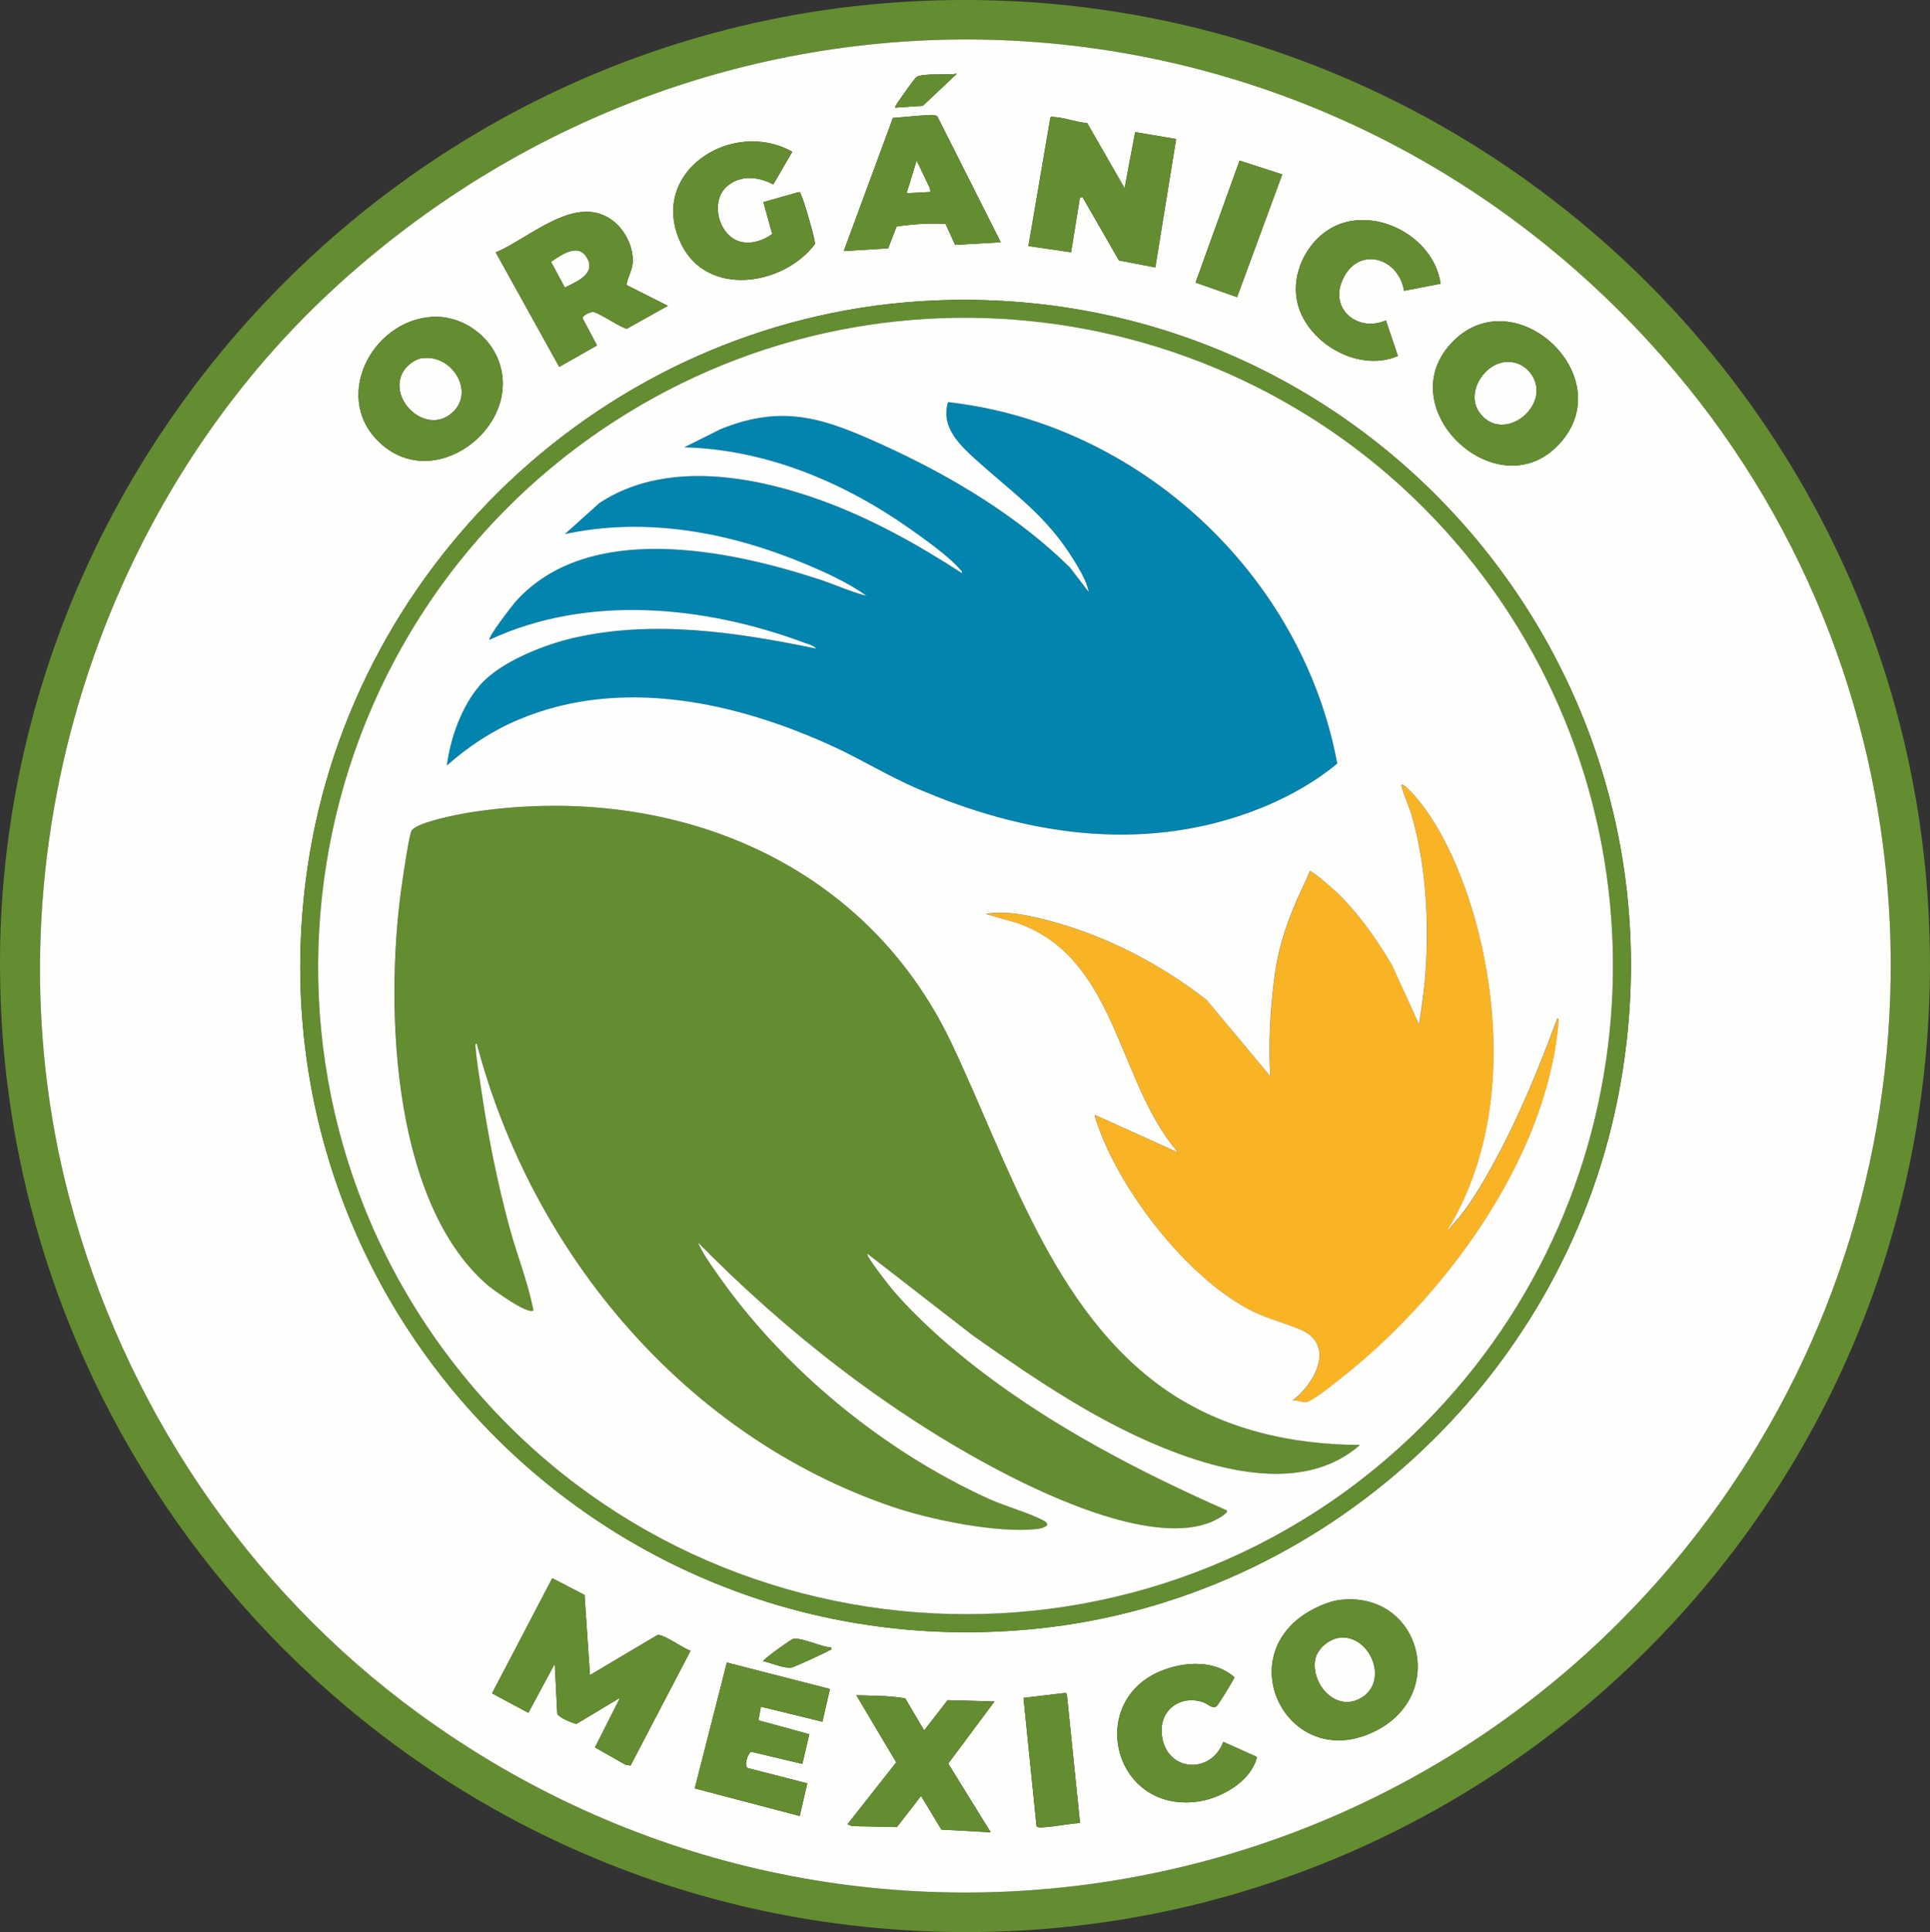 <?xml version="1.0" encoding="UTF-8"?>
<svg id="Capa_1" data-name="Capa 1" xmlns="http://www.w3.org/2000/svg" viewBox="0 0 368.3 368.62">
  <rect x="0" y="0" width="368.3" height="368.62" fill="#333333" stroke="none"/>
  <defs>
    <style>
      .cls-1 {
        fill: #648c30;
      }

      .cls-2 {
        fill: #0184ad;
      }

      .cls-3 {
        fill: #fefefd;
      }

      .cls-4 {
        fill: #f9b426;
      }
    </style>
  </defs>
  <path class="cls-1" d="M.13,176.78C3.81,85.44,75.22,9.58,166.16.86c111.13-10.65,206.17,78.57,202,190.2-4.03,107.73-98.52,188.92-205.81,176.25C72.45,356.71,3.51,281.36.13,190.94c-.17-4.49-.18-9.68,0-14.16ZM319.82,71.09C254.46-6.49,140.23-14.08,64.86,54.02,17.35,96.95-3.17,166.1,13.2,228.38c10.37,39.48,33.81,74.45,66.46,98.35,80.77,59.14,193.46,39.77,249.86-41.88,45.05-65.22,41.14-153.42-9.69-213.76Z"/>
  <path class="cls-3" d="M319.82,71.09c50.84,60.34,54.75,148.55,9.69,213.76-56.4,81.65-169.09,101.02-249.86,41.88-32.65-23.9-56.09-58.88-66.46-98.35C-3.17,166.1,17.35,96.95,64.86,54.02,140.23-14.08,254.46-6.49,319.82,71.09ZM182.59,14.07c-1.66.28-6.48-.16-7.66.61-.45.29-2.6,3.41-3.09,4.11-.18.25-1.18,1.6-1,1.75l5.27-.36,6.48-6.11ZM190.98,46.22l-12.1-24c-.42-.37-1.35-.28-1.93-.25-2.17.11-4.38.38-6.55.52l-9.38,25.41,8.47-.52,1.6-4.16c3.06-.46,6.26-.7,9.36-.48l1.82,3.98,8.72-.5ZM207.47,23.48c-1.99-.12-4.51-1.11-6.42-1.16-.21,0-.42-.19-.61.13l-4.19,24.49,8.14,1.19,1.69-10.43.48-.12,6.97,12.11,6.94,1.33,3.97-24.5-7.82-1.32-2.02,10.7-7.13-12.42ZM151.18,28.95c-11.43-6.43-27.58,3.81-21.3,17.36,4.87,10.51,19.59,8.29,25.63.26.05-.29-.07-.56-.11-.84-.18-1.23-1.99-7.5-2.52-8.53-.11-.22-.11-.48-.41-.56l-6.79,1.92,1.69,6.07c-2.07,1.59-5.24,2.36-7.53.84-3.11-2.07-4.03-7.53-.99-10.03,2.6-2.14,5.91-1.71,8.72-.26l3.62-6.22ZM244.69,33.27l-8.14-2.63-8.4,23.27,7.92,2.78,8.62-23.42ZM119.55,54.36c.23-1.43,1.06-2.72,1.18-4.18.24-2.86-1.38-6.16-3.59-7.92-7.08-5.67-16.04,3.21-22.54,5.89l12.12,21.85,7.2-4.09-2.75-5.2c-.05-.49,1.57-1.32,2.13-1.18,1.32.32,5.44,3.17,6.35,3.17l7.79-4.35-7.89-3.98ZM274.9,54.14c-1.13-8.27-10.8-14.03-18.65-11.59-5.56,1.73-9.42,7.86-8.92,13.62.74,8.55,11.51,15.2,19.43,11.74l-2.29-6.78c-5.29,2.31-10.85-2.08-8.25-7.8,2.95-6.49,10.66-4.25,11.71,2.15l6.97-1.34ZM178.22,57.33c-60.28,2.62-110.9,48.71-119.55,108.33-11.99,82.65,56.53,153.65,139.38,145.04,54.43-5.66,99.76-47.21,110.58-100.75,16.49-81.66-47.51-156.21-130.4-152.62ZM82.56,60.45c-11.86.64-19.56,16.04-9.52,24.51,10.91,9.21,27.73-4.81,21.6-17.3-2.17-4.41-7.12-7.48-12.08-7.21ZM277.38,65.03c-12.92,12.81,9.11,33.14,20.77,18.99,10.46-12.69-9.07-30.59-20.77-18.99ZM111.55,304.29l-6.16-3.19-11.49,21.96,6.92,3.72,5.04-9.36.48,9.48c.13.71,2.88,1.85,3.66,2l8.33-5-4.79,9.47,5.82,3.31.97.16,11.45-21.91c-1.38-.4-5.17-3.22-6.32-2.99l-12.88,7.64-1.03-15.29ZM255.66,305.25c-1.91.23-4.27,1.26-5.92,2.23-15.19,8.97-3.5,31.04,12.85,22.71,13.9-7.08,8.3-26.77-6.93-24.94ZM158.61,314.31c-1.81-.06-5.69-1.96-7.26-1.64-.35.07-5.91,3.99-5.69,4.28,1.53.27,3.87,1.4,5.37,1.19.53-.07,6.61-2.87,7.26-3.29.23-.15.43.03.31-.54ZM158.37,322.23l-19.66-5.04-6.13,24.01,20.04,5.27,1.43-6.23-11.16-2.87c-1.15-.14-.12-3.1.5-3.15l9.73,2.31,1.32-5.67-9.7-2.65.46-2.6,11.74,2.87,1.44-6.24ZM233.43,332.32c-2.26,6.21-10.76,5.83-11.7-1.16-.65-4.78,3.37-7.88,7.84-6.41,1,.33,1.98,1.57,2.75.58.41-.53,3.28-5.05,3.22-5.36-3.71-3.25-9.32-3-13.7-1.29-14.5,5.63-9.61,26.71,6.15,25.11,4.7-.48,10.71-3.75,11.88-8.59l-6.44-2.88ZM195.31,323.92l2.49,24.48c.22.32.85.25,1.21.23,2.35-.14,4.73-.67,7.09-.83l-2.52-24.62-.27-.2-8,.95ZM176.36,330.14l-3.61-6.11c-3.04-.57-6.24-.49-9.34-.61l7.62,12.8-9.29,11.8.82.37,8.6.18,4.6-5.95,3.88,6.43,9.42.52-8.11-13.12,8.83-11.84-8.94-.25-4.48,5.76Z"/>
  <path class="cls-3" d="M107.79,54.86l-2.64-4.91c2.16-1.47,5.46-3.85,7.07-.38,1.31,2.83-2.46,4.29-4.43,5.28Z"/>
  <path class="cls-3" d="M80.39,68.36c5.98-1.02,10.68,6.86,5.46,10.74-4.84,3.6-11.6-2.77-9.09-7.9.62-1.26,2.24-2.61,3.63-2.85Z"/>
  <path class="cls-3" d="M255.66,312.44c5.68-.62,9.5,8.14,4.21,11.43-4.78,2.97-9.71-2.43-8.89-7.22.35-2.07,2.64-3.98,4.69-4.2Z"/>
  <path class="cls-3" d="M287.06,69.09c2.24-.29,4.22.75,5.38,2.65,3.49,5.73-5.47,12.97-10,7.13-2.83-3.64.51-9.25,4.62-9.78Z"/>
  <polygon class="cls-3" points="177.55 36.62 173 36.86 174.92 30.62 177.44 35.89 177.55 36.62"/>
  <path class="cls-1" d="M178.22,57.33c82.89-3.6,146.9,70.95,130.4,152.62-10.81,53.54-56.15,95.09-110.58,100.75-82.85,8.61-151.37-62.38-139.38-145.04,8.65-59.62,59.27-105.71,119.55-108.33ZM271.93,271.5c43.84-44.22,48.06-114.45,9.53-163.57-39.3-50.1-110.6-62.3-164.31-27.48-61.51,39.88-75.23,124.66-28.79,181.89,46.16,56.88,131.88,61.3,183.57,9.16Z"/>
  <path class="cls-1" d="M111.55,304.29l1.03,15.29,12.88-7.64c1.15-.23,4.94,2.58,6.32,2.99l-11.45,21.91-.97-.16-5.82-3.31,4.79-9.47-8.33,5c-.78-.15-3.53-1.29-3.66-2l-.48-9.48-5.04,9.36-6.92-3.72,11.49-21.96,6.16,3.19Z"/>
  <path class="cls-1" d="M207.47,23.48l7.13,12.42,2.02-10.7,7.82,1.32-3.97,24.5-6.94-1.33-6.97-12.11-.48.12-1.69,10.43-8.14-1.19,4.19-24.49c.19-.32.39-.14.61-.13,1.91.05,4.43,1.03,6.42,1.16Z"/>
  <path class="cls-1" d="M119.55,54.36l7.89,3.98-7.79,4.35c-.91,0-5.03-2.85-6.35-3.17-.57-.14-2.18.69-2.13,1.18l2.75,5.2-7.2,4.09-12.12-21.85c6.5-2.68,15.46-11.55,22.54-5.89,2.21,1.77,3.83,5.06,3.59,7.92-.12,1.47-.95,2.76-1.18,4.18ZM107.79,54.86c1.98-.99,5.74-2.45,4.43-5.28-1.61-3.48-4.91-1.1-7.07.38l2.64,4.91Z"/>
  <path class="cls-1" d="M82.56,60.45c4.95-.27,9.91,2.8,12.08,7.21,6.13,12.49-10.68,26.51-21.6,17.3-10.04-8.47-2.34-23.87,9.52-24.51ZM80.39,68.36c-1.39.24-3.01,1.59-3.63,2.85-2.51,5.12,4.25,11.49,9.09,7.9,5.22-3.88.52-11.76-5.46-10.74Z"/>
  <path class="cls-1" d="M255.66,305.25c15.23-1.83,20.83,17.86,6.93,24.94-16.35,8.33-28.04-13.74-12.85-22.71,1.65-.97,4.01-2,5.92-2.23ZM255.66,312.44c-2.05.22-4.34,2.14-4.69,4.2-.81,4.79,4.12,10.19,8.89,7.22,5.29-3.29,1.48-12.04-4.21-11.43Z"/>
  <path class="cls-1" d="M277.38,65.03c11.7-11.6,31.23,6.3,20.77,18.99-11.66,14.15-33.68-6.18-20.77-18.99ZM287.06,69.09c-4.11.53-7.45,6.14-4.62,9.78,4.53,5.83,13.49-1.4,10-7.13-1.16-1.9-3.14-2.94-5.38-2.65Z"/>
  <path class="cls-1" d="M158.37,322.23l-1.44,6.24-11.74-2.87-.46,2.6,9.7,2.65-1.32,5.67-9.73-2.31c-.61.05-1.65,3.01-.5,3.15l11.16,2.87-1.43,6.23-20.04-5.27,6.13-24.01,19.66,5.04Z"/>
  <path class="cls-1" d="M151.18,28.95l-3.62,6.22c-2.82-1.45-6.12-1.88-8.72.26-3.04,2.5-2.12,7.97.99,10.03,2.3,1.52,5.46.75,7.53-.84l-1.69-6.07,6.79-1.92c.3.08.3.35.41.56.52,1.03,2.33,7.29,2.52,8.53.04.28.16.55.11.84-6.03,8.03-20.76,10.24-25.63-.26-6.28-13.55,9.87-23.79,21.3-17.36Z"/>
  <path class="cls-1" d="M190.98,46.22l-8.72.5-1.82-3.98c-3.1-.22-6.3.02-9.36.48l-1.6,4.16-8.47.52,9.38-25.41c2.17-.14,4.38-.41,6.55-.52.58-.03,1.52-.13,1.93.25l12.1,24ZM177.55,36.62l-.11-.73-2.52-5.27-1.92,6.24,4.55-.24Z"/>
  <path class="cls-1" d="M176.36,330.14l4.48-5.76,8.94.25-8.83,11.84,8.11,13.12-9.42-.52-3.88-6.43-4.6,5.95-8.6-.18-.82-.37,9.29-11.8-7.62-12.8c3.1.12,6.3.04,9.34.61l3.61,6.11Z"/>
  <path class="cls-1" d="M233.43,332.32l6.44,2.88c-1.17,4.84-7.18,8.12-11.88,8.59-15.76,1.6-20.64-19.48-6.15-25.11,4.38-1.7,9.99-1.96,13.7,1.29.06.31-2.8,4.82-3.22,5.36-.77.99-1.76-.25-2.75-.58-4.47-1.47-8.49,1.63-7.84,6.41.94,6.99,9.44,7.37,11.7,1.16Z"/>
  <path class="cls-1" d="M274.9,54.14l-6.97,1.34c-1.04-6.4-8.75-8.64-11.71-2.15-2.6,5.72,2.96,10.11,8.25,7.8l2.29,6.78c-7.92,3.46-18.69-3.19-19.43-11.74-.5-5.77,3.36-11.89,8.92-13.62,7.85-2.45,17.52,3.31,18.65,11.59Z"/>
  <path class="cls-1" d="M195.31,323.92l8-.95.27.2,2.52,24.62c-2.36.17-4.74.69-7.09.83-.36.02-.99.09-1.21-.23l-2.49-24.48Z"/>
  <polygon class="cls-1" points="244.69 33.27 236.06 56.68 228.14 53.9 236.54 30.63 244.69 33.27"/>
  <path class="cls-1" d="M182.59,14.07l-6.48,6.11-5.27.36c-.18-.15.83-1.5,1-1.75.49-.71,2.63-3.82,3.09-4.11,1.18-.77,6-.33,7.66-.61Z"/>
  <path class="cls-1" d="M158.61,314.31c.12.56-.08.38-.31.54-.65.42-6.73,3.22-7.26,3.29-1.5.21-3.84-.92-5.37-1.19-.22-.28,5.34-4.21,5.69-4.28,1.57-.32,5.45,1.59,7.26,1.64Z"/>
  <path class="cls-1" d="M259.55,275.67c-9.93,8.75-24.79,5.47-36.02,1.14-13.61-5.25-26.04-13.72-37.9-22.06l-20.06-15.55c-.38.4,4.14,6.1,4.67,6.72,4.7,5.55,10.8,10.91,16.56,15.35,14.34,11.04,30.82,19.6,47.34,26.89.44.59-2.54,2.03-2.95,2.2-10.76,4.47-30.14-4.4-39.97-9.52-21.35-11.12-41.18-26.69-58.01-43.81.84,1.96,2.18,3.84,3.4,5.6,12.69,18.38,31.96,34.23,52.3,43.41,3.02,1.36,7.71,2.66,10.3,4.09,1.7.94-.37,1.48-1.41,1.59-7.54.8-20.12-1.77-27.37-4.22-39.61-13.42-68.88-48.39-79.42-88.38-.41-.06-.25.57-.23.83.18,2.33.66,5.05,1,7.4,1.31,9.1,3.12,18.23,5.54,27.09,1.42,5.2,3.48,10.28,4.49,15.55-.98.97-7.83-4-8.87-4.92-18.7-16.37-19.56-55.28-15.99-77.93.22-1.41,1.17-7.95,1.63-8.69.99-1.59,9.11-3.15,11.16-3.46,37.69-5.86,75.11,8.76,91.87,44.03,10.77,22.66,19.27,51.18,40.86,66.14,10.88,7.54,23.94,10.48,37.1,10.51Z"/>
  <path class="cls-2" d="M85.25,146.06c.7-5.29,2.82-11.3,6.35-15.36,3.85-4.43,12.22-7.71,17.86-9,15.22-3.49,31.2-1.07,46.28,2.04-.5-.59-1.6-.86-2.34-1.14-18.89-7.04-41.3-9.26-60-.54-.4-.43,4.31-6.53,4.91-7.2,13.8-15.53,40.58-10.05,58.03-4.32,3.01.99,5.93,2.37,8.99,3.12-3.51-2.51-7.75-4.44-11.76-6.11-14.39-6-30.31-9-45.79-5.65l6.63-5.96c12.44-8.16,29.13-5.24,42.34-.46,9.44,3.42,18.4,8.41,26.79,13.86.11-.45-.25-.57-.48-.84-1.92-2.3-6.84-5.79-9.42-7.61-12.59-8.89-27.48-15.14-43.09-15.55l6.96-3.47c12.17-4.92,20.08-1.94,31.32,3.19,12.69,5.79,25.37,13.39,35.33,23.2l3.59,4.69c-.37-2.02-1.68-4.2-2.78-5.98-5.32-8.66-11.39-12.6-18.56-19.1-3.22-2.91-6.98-6.35-5.5-11.15,36.45,4.09,67.55,32.84,74.27,68.96-4.83,4-10.72,7.12-16.61,9.27-21.25,7.75-43.3,4.23-63.58-4.52-5.42-2.34-10.46-5.46-15.82-7.93-18.57-8.57-40.66-13.47-60.26-5.19-5.12,2.16-9.51,5.1-13.67,8.75Z"/>
  <path class="cls-4" d="M276.9,233.99c3.27-3.28,6.21-8.47,8.43-12.57,4.66-8.61,8.49-17.94,11.87-27.12.45-.04.23.78.21,1.05-2.33,26.07-22.08,52.6-42.19,68.17-1.15.89-4.94,4-6.08,4.01-.77,0-1.67-.46-2.52-.27,4.26-3.18,8.41-10.72,1.5-13.61-3.57-1.49-6.63-2.08-10.29-4.1-11.98-6.62-24.58-23.03-28.73-36.04-.07-.21-.28-.73,0-.73l15.7,7.09c-11.7-13.6-11.59-37.06-30.63-43.74l-6.05-1.74c3.95-.71,8.19.26,12.04,1.27,10.81,2.83,21.41,8.29,30.16,15.17l12.11,14.52c-.36-5.88-.06-11.77.63-17.6.73-6.24,1.98-10.25,4.41-15.98.79-1.87,1.76-3.65,2.51-5.53.32-.24,4.41,3.35,4.92,3.83,4.29,4.07,7.81,9.07,10.79,14.16l5.15,11.28c.44-3.22.97-6.48,1.2-9.72.7-9.81.15-20.38-2.52-29.88-.53-1.9-1.48-3.85-1.99-5.69-.44-1.59,2,1.11,2.23,1.37,6.45,7.15,10.86,19.24,12.95,28.56,4.03,18.02,3.41,38.28-6.35,54.37.31.22.41-.36.56-.51Z"/>
  <path class="cls-3" d="M271.93,271.5c-51.69,52.14-137.41,47.72-183.57-9.16-46.45-57.24-32.73-142.02,28.79-181.89,53.71-34.82,125.01-22.61,164.31,27.48,38.53,49.12,34.31,119.35-9.53,163.57ZM85.25,146.06c4.16-3.65,8.55-6.59,13.67-8.75,19.59-8.28,41.68-3.38,60.26,5.19,5.35,2.47,10.39,5.59,15.82,7.93,20.28,8.75,42.33,12.27,63.58,4.52,5.89-2.15,11.78-5.27,16.61-9.27-6.72-36.12-37.82-64.88-74.27-68.96-1.48,4.8,2.28,8.24,5.5,11.15,7.18,6.49,13.25,10.44,18.56,19.1,1.09,1.78,2.4,3.96,2.78,5.98l-3.59-4.69c-9.96-9.81-22.64-17.4-35.33-23.2-11.24-5.13-19.15-8.11-31.32-3.19l-6.96,3.47c15.61.41,30.5,6.66,43.09,15.55,2.58,1.82,7.5,5.31,9.42,7.61.22.27.58.39.48.84-8.39-5.45-17.35-10.44-26.79-13.86-13.2-4.78-29.9-7.69-42.34.46l-6.63,5.96c15.47-3.35,31.39-.35,45.79,5.65,4.01,1.67,8.24,3.6,11.76,6.11-3.05-.75-5.98-2.14-8.99-3.12-17.45-5.73-44.23-11.21-58.03,4.32-.6.68-5.31,6.77-4.91,7.2,18.7-8.72,41.11-6.5,60,.54.73.27,1.84.54,2.34,1.14-15.07-3.11-31.05-5.53-46.28-2.04-5.64,1.29-14.01,4.57-17.86,9-3.53,4.06-5.65,10.07-6.35,15.36ZM276.9,233.99c-.15.15-.25.73-.56.51,9.76-16.08,10.38-36.35,6.35-54.37-2.08-9.32-6.49-21.41-12.95-28.56-.23-.26-2.68-2.96-2.23-1.37.51,1.84,1.46,3.79,1.99,5.69,2.67,9.5,3.22,20.07,2.52,29.88-.23,3.24-.76,6.5-1.2,9.72l-5.15-11.28c-2.98-5.09-6.5-10.09-10.79-14.16-.51-.48-4.6-4.07-4.92-3.83-.75,1.88-1.72,3.66-2.51,5.53-2.43,5.74-3.68,9.74-4.41,15.98-.69,5.84-.99,11.73-.63,17.6l-12.11-14.52c-8.75-6.87-19.35-12.34-30.16-15.17-3.85-1.01-8.08-1.97-12.04-1.27l6.05,1.74c19.04,6.68,18.93,30.14,30.63,43.74l-15.7-7.09c-.28,0-.07.52,0,.73,4.16,13.01,16.75,29.42,28.73,36.04,3.66,2.02,6.72,2.61,10.29,4.1,6.92,2.89,2.77,10.43-1.5,13.61.86-.19,1.75.28,2.52.27,1.14-.01,4.94-3.12,6.08-4.01,20.12-15.56,39.86-42.1,42.19-68.17.02-.27.24-1.08-.21-1.05-3.38,9.18-7.2,18.52-11.87,27.12-2.22,4.09-5.16,9.29-8.43,12.57ZM259.55,275.67c-13.15-.03-26.21-2.97-37.1-10.51-21.59-14.96-30.09-43.48-40.86-66.14-16.77-35.28-54.18-49.89-91.87-44.03-2.05.32-10.17,1.87-11.16,3.46-.46.74-1.41,7.27-1.63,8.69-3.57,22.65-2.71,61.57,15.99,77.93,1.05.92,7.9,5.88,8.87,4.92-1.01-5.27-3.06-10.34-4.49-15.55-2.42-8.86-4.23-17.99-5.54-27.09-.34-2.35-.82-5.08-1-7.4-.02-.27-.18-.89.23-.83,10.54,40,39.81,74.96,79.42,88.38,7.24,2.45,19.83,5.03,27.37,4.22,1.04-.11,3.11-.65,1.41-1.59-2.58-1.43-7.28-2.73-10.3-4.09-20.34-9.18-39.61-25.03-52.3-43.41-1.22-1.76-2.56-3.63-3.4-5.6,16.83,17.12,36.66,32.68,58.01,43.81,9.82,5.12,29.21,13.99,39.97,9.52.41-.17,3.39-1.61,2.95-2.2-16.52-7.29-33-15.85-47.34-26.89-5.76-4.43-11.86-9.8-16.56-15.35-.53-.63-5.05-6.32-4.67-6.72l20.06,15.55c11.86,8.35,24.29,16.82,37.9,22.06,11.23,4.33,26.09,7.62,36.02-1.14Z"/>
</svg>